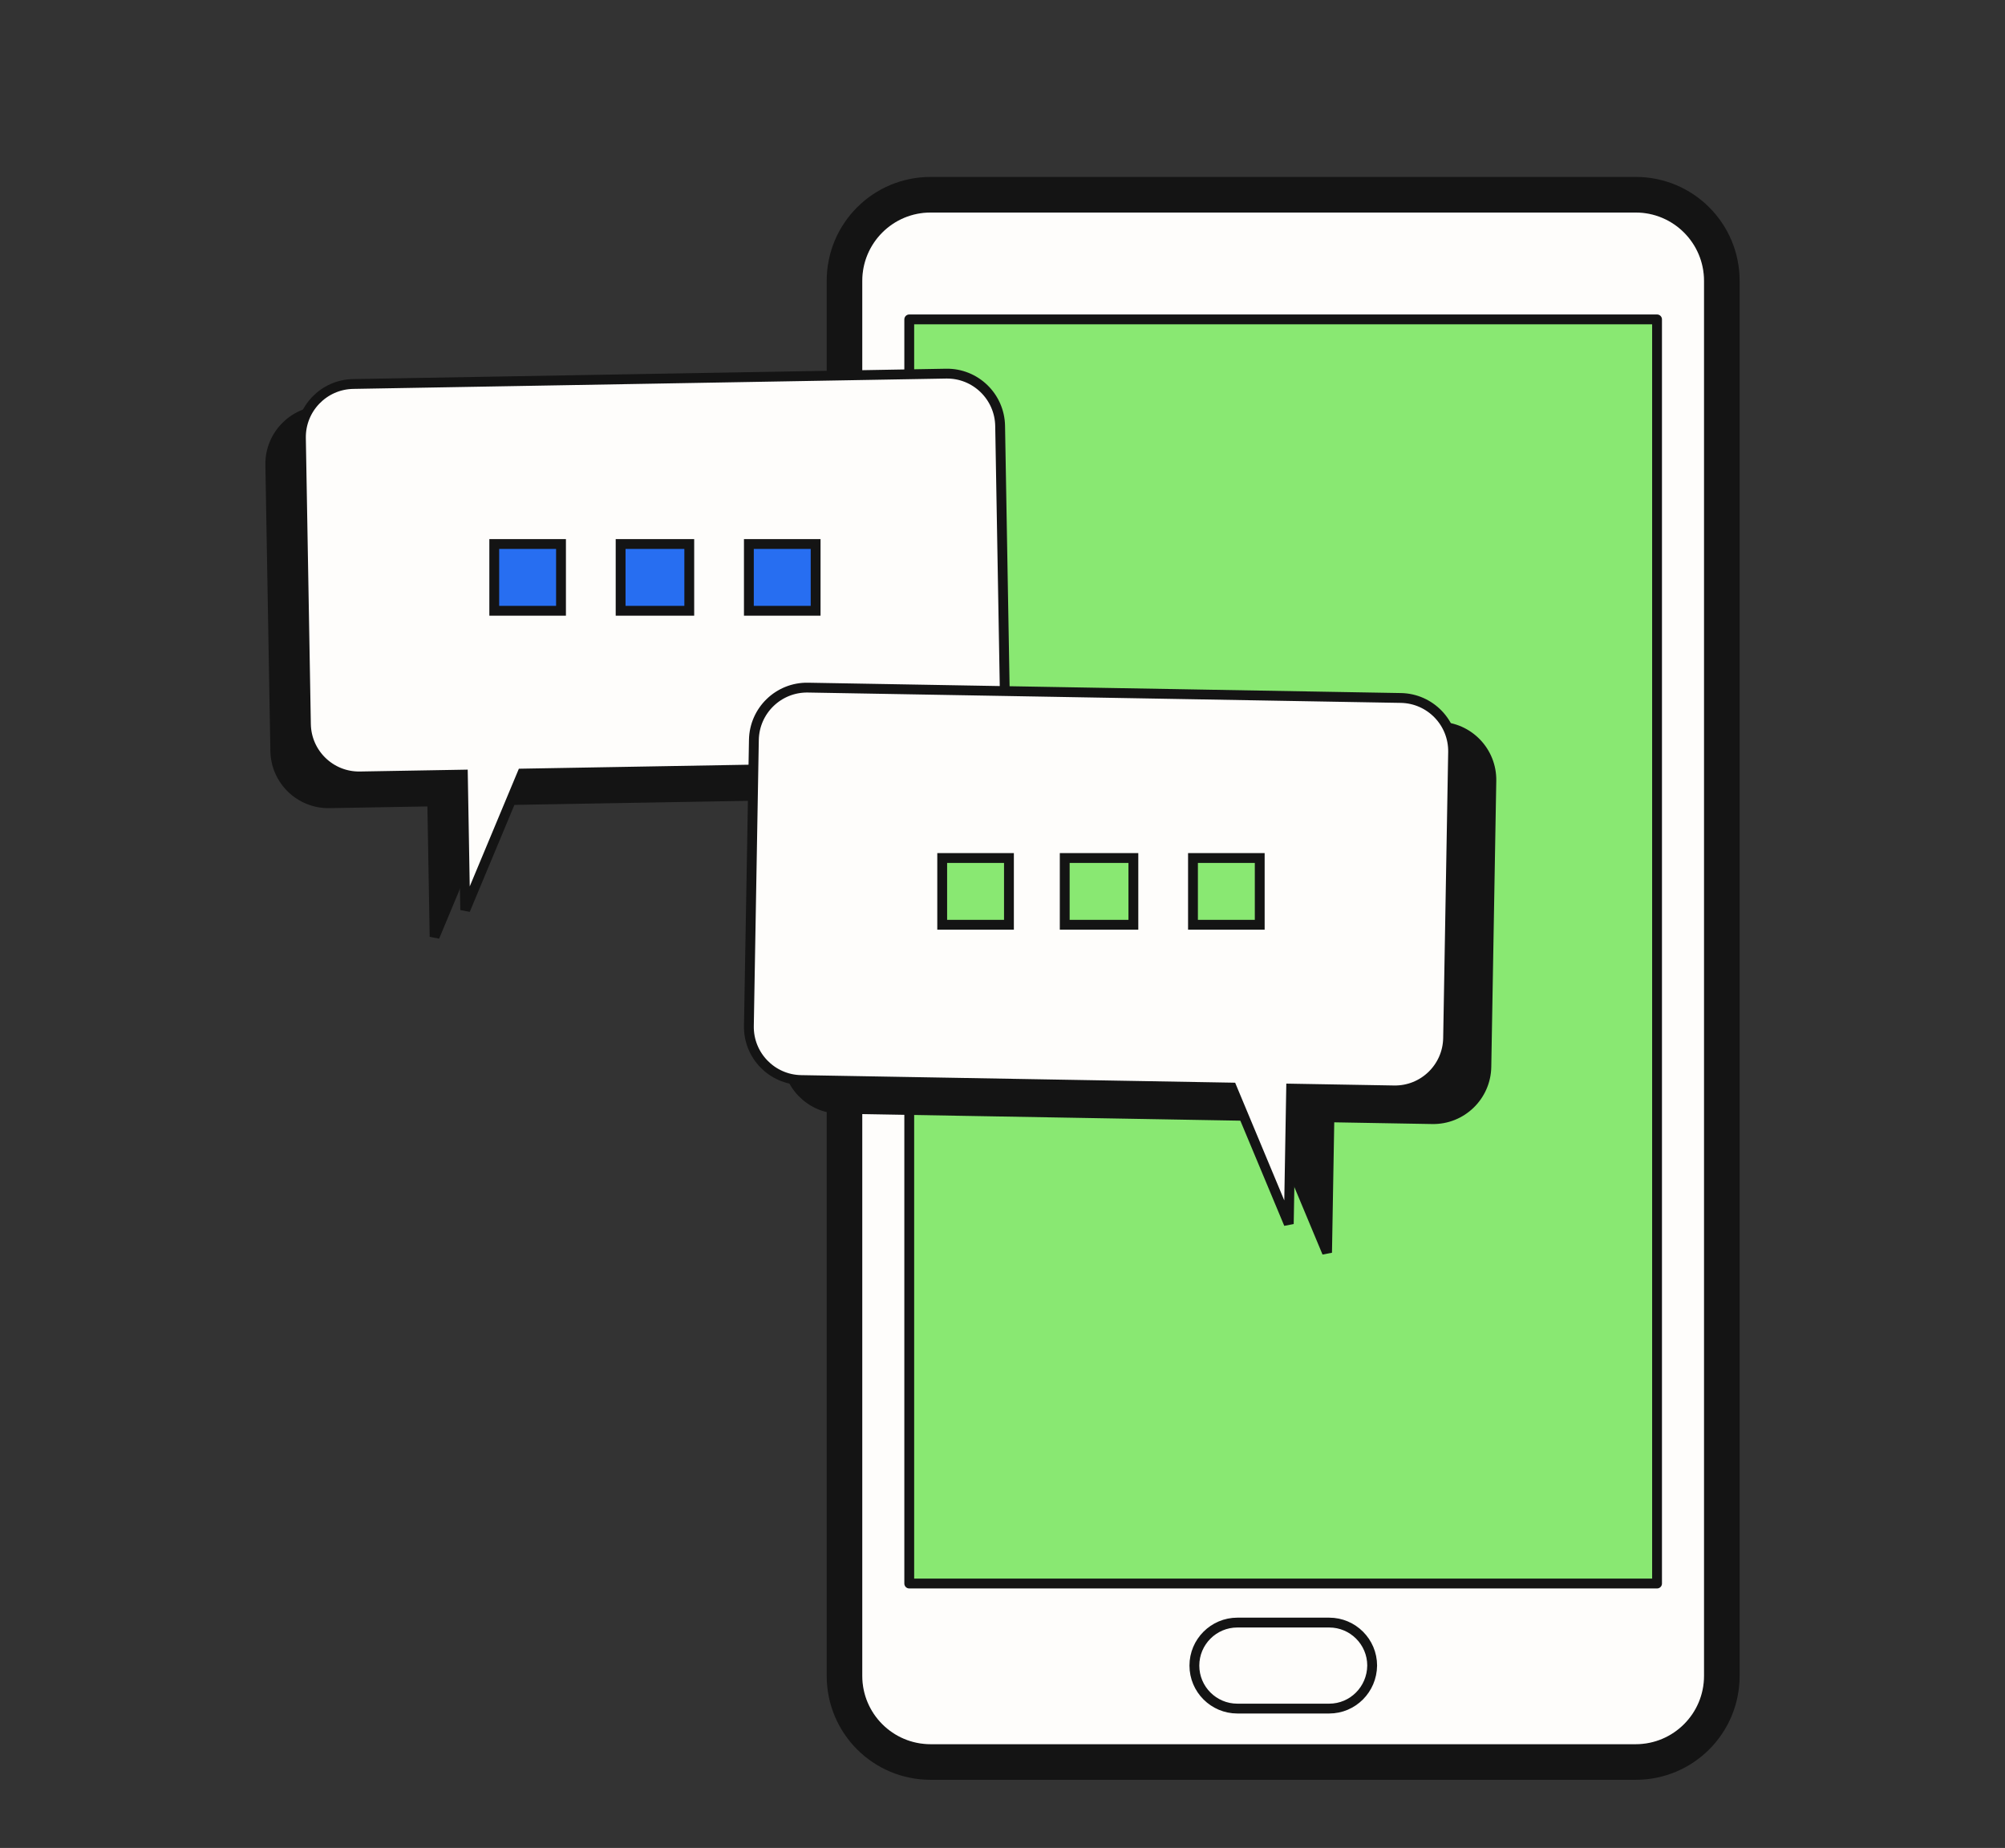 <svg width="204" height="188" viewBox="0 0 204 188" fill="none" xmlns="http://www.w3.org/2000/svg">
<rect x="0" y="0" width="204" height="188" fill="#333333" stroke="none"/>
<path d="M166.426 18H94.688C88.837 18 84.113 22.724 84.113 28.574V170.495C84.113 176.345 88.837 181.069 94.688 181.069H166.426C172.277 181.069 177 176.345 177 170.495V28.574C177 22.724 172.277 18 166.426 18ZM173.377 170.495C173.377 174.333 170.264 177.446 166.426 177.446H94.688C90.85 177.446 87.736 174.333 87.736 170.495V28.574C87.736 24.736 90.85 21.623 94.688 21.623H166.426C170.264 21.623 173.377 24.736 173.377 28.574V170.495Z" fill="#141414"/>
<path d="M173.375 28.574V170.495C173.375 174.333 170.262 177.446 166.424 177.446H94.686C90.848 177.446 87.734 174.333 87.734 170.495V28.574C87.734 24.736 90.848 21.623 94.686 21.623H166.424C170.262 21.623 173.375 24.736 173.375 28.574Z" fill="#FEFDFB"/>
<path d="M168.598 32.493H92.512V161.101H168.598V32.493Z" fill="#89E872" stroke="#141414" stroke-linejoin="round"/>
<path d="M135.238 173.823H125.898C123.483 173.823 121.523 171.863 121.523 169.448C121.523 167.033 123.483 165.073 125.898 165.073H135.238C137.653 165.073 139.612 167.033 139.612 169.448C139.586 171.863 137.653 173.823 135.238 173.823Z" fill="#FEFDFB" stroke="#141414" stroke-linejoin="round"/>
<path d="M86.1 72.877L86.1 72.877L146.429 73.93C146.429 73.93 146.429 73.93 146.43 73.93C149.412 73.983 151.793 76.445 151.74 79.438L151.232 108.537C151.179 111.524 148.718 113.907 145.731 113.854H145.73L135.762 113.68L135.262 113.672L135.254 114.172L135.023 127.439L129.356 113.866L129.23 113.565L128.903 113.559L85.401 112.801C85.401 112.801 85.401 112.801 85.401 112.801C82.418 112.748 80.038 110.286 80.091 107.293L80.091 107.293L80.599 78.194C80.599 78.194 80.599 78.194 80.599 78.194C80.652 75.207 83.112 72.824 86.1 72.877Z" fill="#141414" stroke="#141414"/>
<path d="M93.141 40.739L93.141 40.739C96.129 40.686 98.589 43.069 98.642 46.056L99.15 75.155C99.203 78.148 96.823 80.61 93.84 80.663C93.84 80.663 93.84 80.663 93.84 80.663L50.338 81.421L50.011 81.427L49.885 81.728L44.218 95.301L43.987 82.034L43.979 81.534L43.479 81.543L33.511 81.716H33.51C30.523 81.769 28.062 79.387 28.009 76.399C28.009 76.399 28.009 76.399 28.009 76.399L27.501 47.3L27.501 47.3C27.448 44.313 29.829 41.845 32.811 41.792C32.812 41.792 32.812 41.792 32.812 41.792L93.141 40.739Z" fill="#141414" stroke="#141414"/>
<path d="M96.258 38.012L96.258 38.012C99.246 37.959 101.706 40.342 101.759 43.329L102.267 72.428C102.32 75.421 99.94 77.883 96.957 77.936C96.957 77.936 96.957 77.936 96.957 77.936L53.455 78.694L53.128 78.7L53.002 79.001L47.335 92.575L47.105 79.307L47.096 78.807L46.596 78.816L36.628 78.989H36.628C33.64 79.042 31.18 76.66 31.127 73.672C31.127 73.672 31.127 73.672 31.127 73.672L30.618 44.573L30.618 44.573C30.565 41.586 32.946 39.118 35.929 39.065C35.929 39.065 35.929 39.065 35.929 39.065L96.258 38.012Z" fill="#FEFDFB" stroke="#141414"/>
<path d="M50.289 55.346H57.08V62.137H50.289V55.346Z" fill="#276EF1" stroke="#141414"/>
<path d="M63.145 55.346H70.13V62.137H63.145V55.346Z" fill="#276EF1" stroke="#141414"/>
<path d="M76.195 55.346H82.986V62.137H76.195V55.346Z" fill="#276EF1" stroke="#141414"/>
<path d="M82.206 69.955L82.206 69.955L142.535 71.008C142.535 71.008 142.535 71.008 142.535 71.008C145.518 71.061 147.898 73.523 147.846 76.516L147.337 105.615C147.284 108.603 144.824 110.985 141.836 110.932H141.836L131.868 110.759L131.368 110.75L131.359 111.25L131.129 124.518L125.461 110.945L125.335 110.643L125.008 110.637L81.507 109.879C81.507 109.879 81.507 109.879 81.507 109.879C78.524 109.826 76.143 107.364 76.196 104.372L76.196 104.372L76.705 75.273C76.705 75.273 76.705 75.272 76.705 75.272C76.758 72.285 79.218 69.903 82.206 69.955Z" fill="#FEFDFB" stroke="#141414"/>
<path d="M128.172 94.081H121.381V87.29H128.172V94.081Z" fill="#89E872" stroke="#141414"/>
<path d="M115.316 94.081H108.331V87.29H115.316V94.081Z" fill="#89E872" stroke="#141414"/>
<path d="M102.656 94.081H95.865V87.29H102.656V94.081Z" fill="#89E872" stroke="#141414"/>
</svg>

